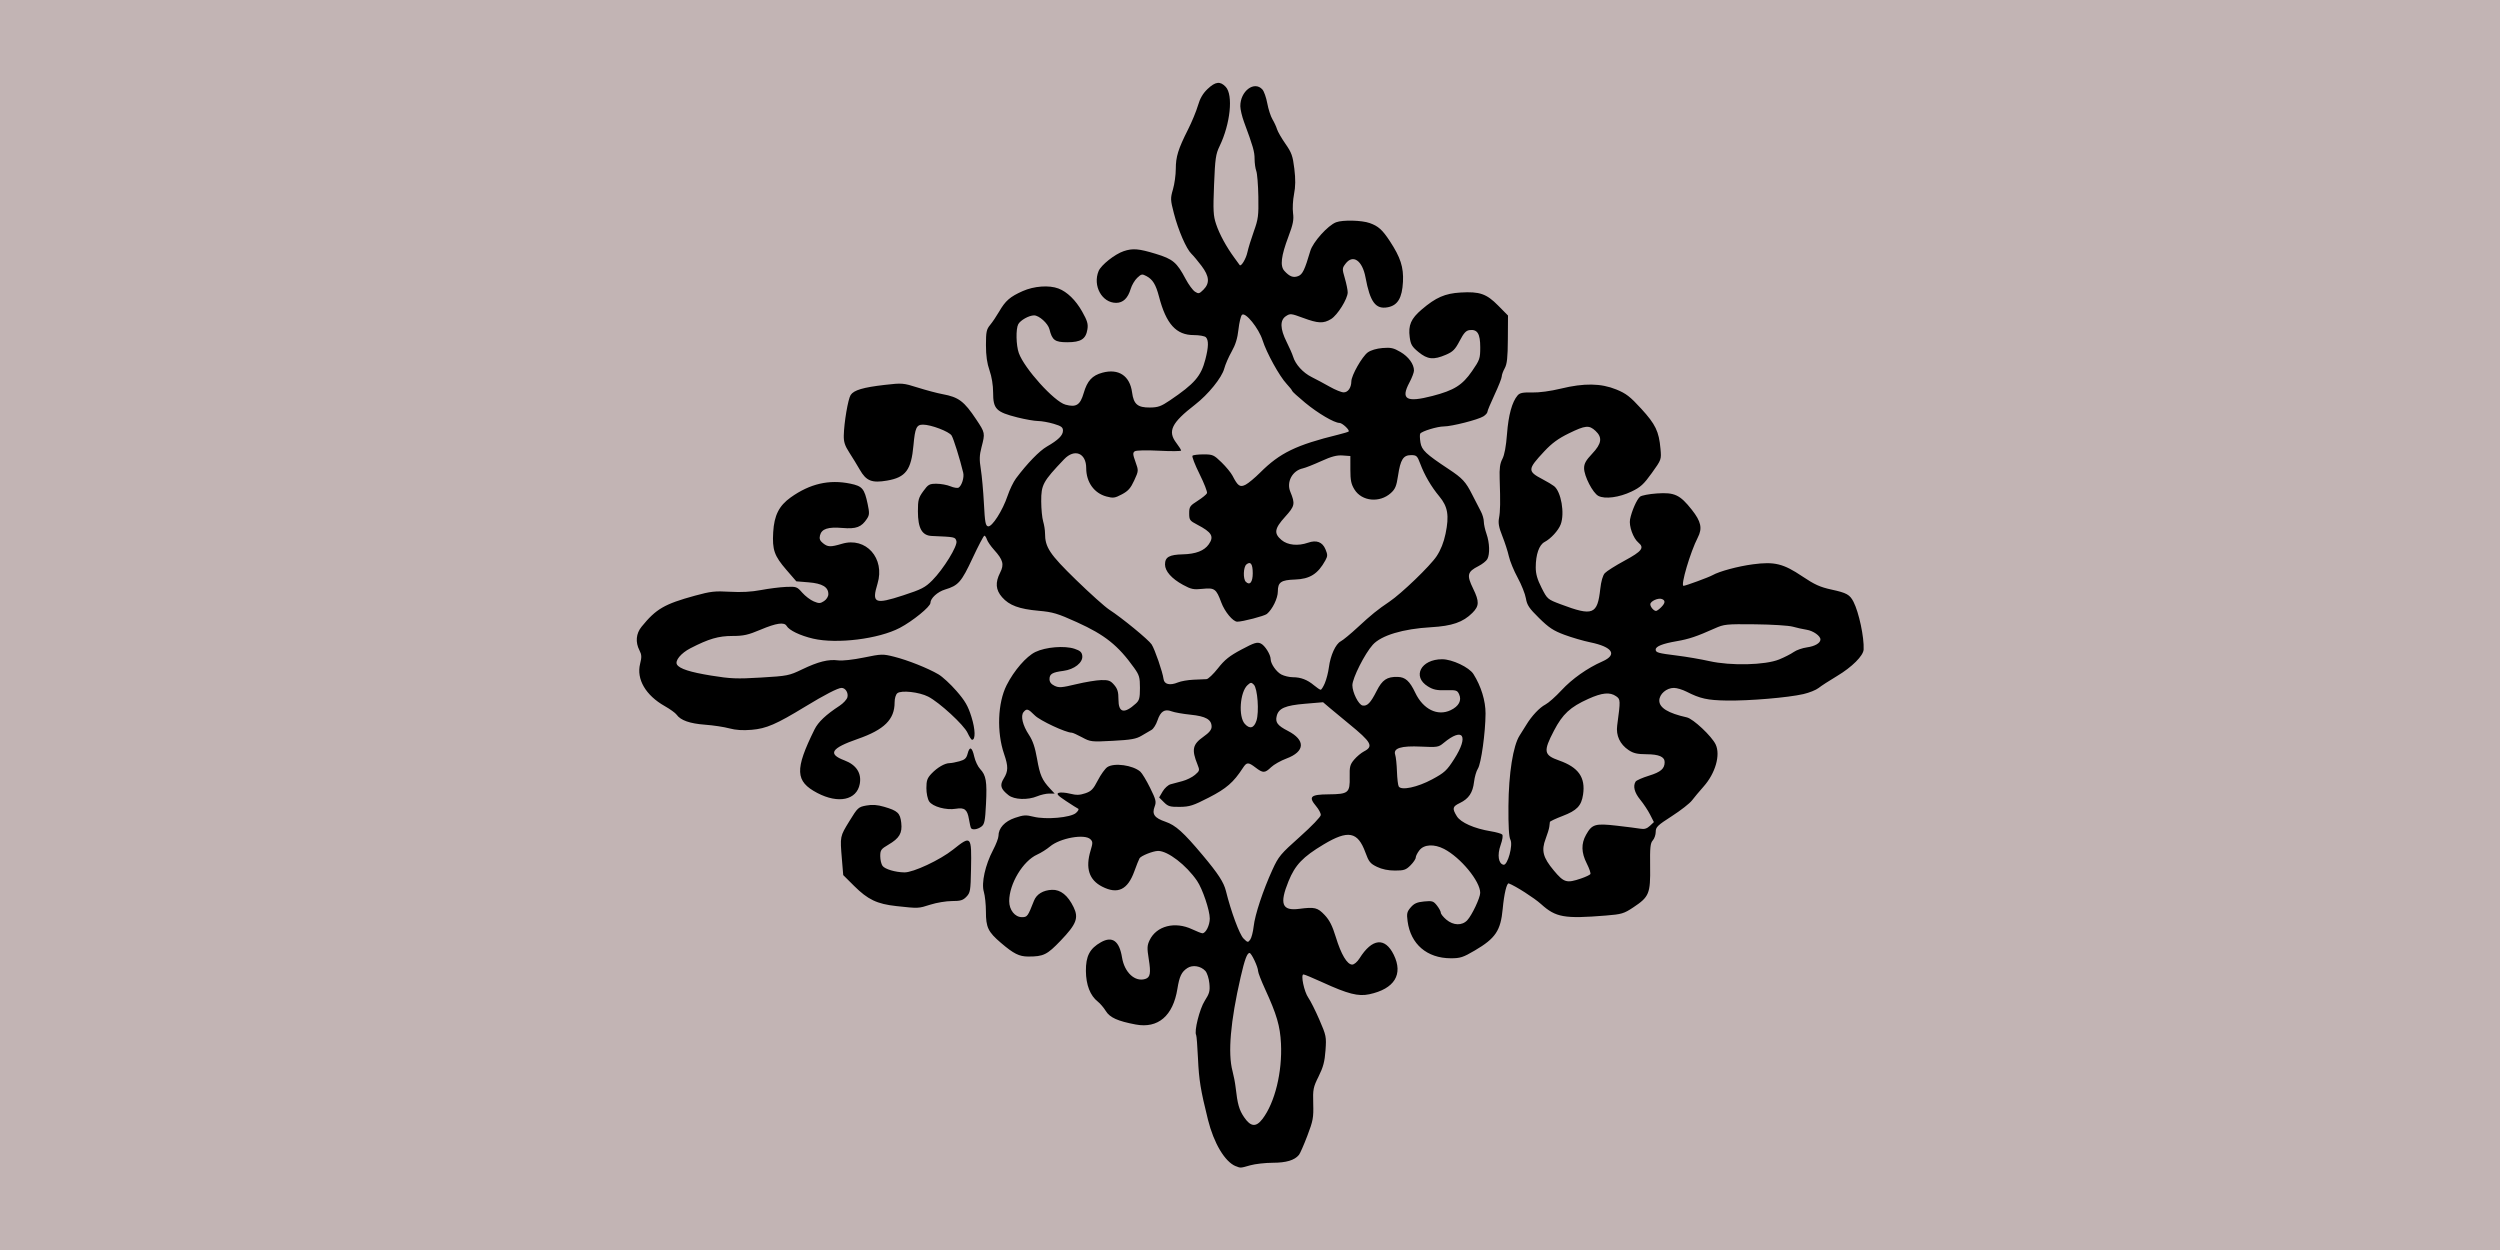 <?xml version="1.0" encoding="UTF-8" standalone="no"?>
<!-- Created with Inkscape (http://www.inkscape.org/) -->

<svg
   width="500mm"
   height="250mm"
   viewBox="0 0 500 250"
   version="1.1"
   id="svg5"
   inkscape:version="1.1.2 (b8e25be833, 2022-02-05)"
   sodipodi:docname="Bakari.svg"
   xmlns:inkscape="http://www.inkscape.org/namespaces/inkscape"
   xmlns:sodipodi="http://sodipodi.sourceforge.net/DTD/sodipodi-0.dtd"
   xmlns="http://www.w3.org/2000/svg"
   xmlns:svg="http://www.w3.org/2000/svg">
  <sodipodi:namedview
     id="namedview7"
     pagecolor="#ffffff"
     bordercolor="#666666"
     borderopacity="1.0"
     inkscape:pageshadow="2"
     inkscape:pageopacity="0.0"
     inkscape:pagecheckerboard="0"
     inkscape:document-units="mm"
     showgrid="false"
     inkscape:zoom="0.19442866"
     inkscape:cx="-2245.0394"
     inkscape:cy="609.47804"
     inkscape:window-width="3762"
     inkscape:window-height="2131"
     inkscape:window-x="69"
     inkscape:window-y="-9"
     inkscape:window-maximized="1"
     inkscape:current-layer="layer1"
     showguides="false" />
  <defs
     id="defs2">
    <clipPath
       clipPathUnits="userSpaceOnUse"
       id="clipPath1145">
      <rect
         style="fill:#000000;stroke-width:0.265"
         id="rect1147"
         width="210.794"
         height="186.254"
         x="0"
         y="40.271" />
    </clipPath>
  </defs>
  <g
     inkscape:label="Layer 1"
     inkscape:groupmode="layer"
     id="layer1">
    <rect
       style="fill:#c2b4b4;stroke-width:9.906;fill-opacity:1"
       id="rect1208"
       width="500"
       height="250"
       x="0"
       y="0" />
    <path
       style="fill:#000000;stroke-width:0.26"
       d="m 102.081,225.245 c -1.84,-0.746 -3.729,-3.913 -4.724,-7.915 -1.255,-5.051 -1.529,-6.73 -1.696,-10.38 -0.096,-2.09 -0.236,-3.9 -0.312,-4.023 -0.378,-0.612 0.587,-4.47 1.458,-5.828 0.808,-1.26 0.915,-1.663 0.789,-2.975 -0.08,-0.836 -0.385,-1.782 -0.679,-2.107 -0.775,-0.856 -2.17,-1.083 -3.063,-0.498 -0.995,0.652 -1.355,1.403 -1.699,3.538 -0.741,4.604 -3.293,6.787 -7.098,6.072 -3.054,-0.574 -4.396,-1.177 -5.08,-2.283 -0.354,-0.573 -0.968,-1.296 -1.364,-1.608 -1.305,-1.026 -2.011,-2.836 -2.033,-5.211 -0.024,-2.535 0.654,-3.832 2.564,-4.905 1.936,-1.088 3.127,-0.223 3.587,2.604 0.415,2.552 2.209,4.205 3.959,3.649 0.849,-0.269 0.974,-0.985 0.59,-3.369 -0.303,-1.879 -0.283,-2.329 0.141,-3.219 1.168,-2.448 4.311,-3.255 7.256,-1.863 0.787,0.372 1.568,0.676 1.735,0.676 0.576,0 1.253,-1.357 1.253,-2.512 0,-1.396 -1.233,-5.048 -2.164,-6.41 -1.846,-2.7 -4.986,-5.11 -6.638,-5.095 -0.853,0.008 -2.915,0.832 -3.157,1.261 -0.127,0.226 -0.525,1.223 -0.884,2.217 -1.137,3.146 -2.828,3.95 -5.47,2.602 -2.24,-1.143 -2.882,-3.15 -1.97,-6.155 0.386,-1.273 0.383,-1.497 -0.025,-1.905 -0.969,-0.969 -5.18,-0.216 -6.896,1.233 -0.545,0.46 -1.521,1.075 -2.167,1.365 -2.426,1.09 -4.768,4.983 -4.768,7.927 0,1.501 0.972,2.729 2.161,2.729 0.92,0 1.003,-0.113 2.061,-2.803 0.437,-1.111 1.557,-1.788 3.056,-1.848 1.466,-0.059 2.712,0.942 3.691,2.965 0.882,1.823 0.472,2.88 -2.203,5.674 -2.32,2.423 -2.925,2.721 -5.527,2.717 -1.538,-0.003 -2.471,-0.47 -4.647,-2.329 -2.187,-1.869 -2.554,-2.633 -2.554,-5.315 0,-1.204 -0.159,-2.721 -0.354,-3.371 -0.448,-1.497 0.23,-4.565 1.574,-7.121 0.503,-0.955 0.914,-2.032 0.915,-2.392 0.003,-1.331 1.05,-2.48 2.806,-3.077 1.457,-0.495 1.867,-0.521 3.16,-0.195 2.103,0.53 6.323,0.156 7.228,-0.64 0.371,-0.326 0.537,-0.652 0.369,-0.726 -0.168,-0.074 -1.102,-0.664 -2.077,-1.312 -1.415,-0.941 -1.664,-1.22 -1.237,-1.384 0.295,-0.113 1.161,-0.05 1.925,0.14 1.09,0.271 1.65,0.258 2.601,-0.063 1.021,-0.344 1.357,-0.691 2.135,-2.201 0.508,-0.986 1.239,-2.002 1.625,-2.259 1.164,-0.773 4.342,-0.332 5.615,0.779 0.29,0.254 1.035,1.486 1.654,2.74 1.003,2.031 1.088,2.379 0.779,3.199 -0.492,1.303 -0.041,1.937 1.837,2.581 1.735,0.595 3.054,1.78 6.329,5.686 2.662,3.176 3.601,4.62 3.968,6.107 0.863,3.494 2.307,7.398 2.989,8.08 0.704,0.704 0.766,0.715 1.144,0.199 0.219,-0.3 0.484,-1.319 0.588,-2.264 0.218,-1.986 1.594,-6.134 3.199,-9.644 1.033,-2.261 1.374,-2.67 4.673,-5.609 2.01,-1.791 3.558,-3.405 3.558,-3.711 0,-0.297 -0.353,-0.96 -0.785,-1.474 -1.372,-1.63 -0.984,-2.006 2.098,-2.032 3.395,-0.029 3.66,-0.248 3.601,-2.973 -0.037,-1.727 0.059,-2.101 0.759,-2.932 0.441,-0.524 1.197,-1.157 1.68,-1.407 1.664,-0.86 1.284,-1.552 -2.582,-4.706 -1.13,-0.922 -2.58,-2.123 -3.222,-2.668 l -1.167,-0.992 -3.069,0.259 c -3.375,0.285 -4.491,0.767 -4.82,2.08 -0.273,1.086 0.131,1.627 1.893,2.535 3.048,1.571 2.946,3.526 -0.244,4.712 -0.959,0.357 -2.133,1.021 -2.608,1.476 -1.064,1.02 -1.371,1.027 -2.632,0.065 -1.263,-0.963 -1.508,-0.955 -2.179,0.076 -1.588,2.44 -2.786,3.482 -5.769,5.016 -2.676,1.376 -3.287,1.572 -4.951,1.592 -1.665,0.019 -1.998,-0.077 -2.71,-0.79 l -0.812,-0.812 0.593,-1.015 c 0.326,-0.558 0.928,-1.109 1.339,-1.225 0.41,-0.115 1.327,-0.361 2.037,-0.546 0.71,-0.185 1.67,-0.662 2.134,-1.061 0.801,-0.69 0.822,-0.775 0.431,-1.742 -1.038,-2.562 -0.85,-3.443 1.011,-4.754 0.976,-0.688 1.383,-1.187 1.383,-1.696 0,-1.223 -0.975,-1.782 -3.571,-2.047 -1.305,-0.133 -2.76,-0.391 -3.232,-0.572 -1.188,-0.457 -1.892,-0.003 -2.41,1.55 -0.234,0.702 -0.687,1.424 -1.006,1.604 -0.319,0.18 -1.085,0.628 -1.702,0.996 -0.925,0.552 -1.784,0.704 -4.889,0.868 -3.66,0.193 -3.808,0.176 -5.23,-0.593 -0.805,-0.436 -1.598,-0.792 -1.763,-0.792 -1.011,0 -5.398,-2.05 -6.286,-2.938 -1.15,-1.15 -1.378,-1.218 -1.916,-0.571 -0.539,0.649 -0.16,2.253 0.916,3.878 0.655,0.989 1.04,2.127 1.381,4.083 0.483,2.771 0.845,3.6 2.216,5.074 l 0.78,0.838 h -0.934 c -0.514,0 -1.427,0.206 -2.029,0.457 -1.619,0.677 -3.906,0.594 -4.885,-0.176 -1.354,-1.065 -1.533,-1.688 -0.819,-2.844 0.774,-1.252 0.786,-2.062 0.06,-4.172 -1.274,-3.705 -1.092,-8.704 0.427,-11.706 1.271,-2.513 3.343,-4.904 4.902,-5.659 1.751,-0.848 4.972,-1.109 6.668,-0.542 0.958,0.321 1.239,0.578 1.312,1.205 0.132,1.134 -1.354,2.312 -3.218,2.553 -1.888,0.243 -2.361,0.524 -2.361,1.404 0,0.494 0.273,0.856 0.856,1.135 0.746,0.357 1.216,0.324 3.658,-0.264 1.541,-0.371 3.467,-0.689 4.279,-0.708 1.261,-0.029 1.584,0.091 2.21,0.818 0.576,0.67 0.733,1.2 0.733,2.479 0,2.283 0.973,2.507 2.972,0.686 0.58,-0.528 0.686,-0.938 0.686,-2.652 0,-1.799 -0.111,-2.183 -0.991,-3.413 -2.733,-3.823 -4.969,-5.608 -9.719,-7.76 -3.311,-1.5 -4.106,-1.738 -6.533,-1.954 -3.332,-0.297 -5.002,-0.916 -6.225,-2.31 -1.093,-1.244 -1.19,-2.496 -0.327,-4.189 0.709,-1.39 0.5,-2.172 -1.03,-3.866 -0.563,-0.623 -1.115,-1.422 -1.227,-1.776 -0.112,-0.354 -0.305,-0.643 -0.429,-0.643 -0.123,0 -1.027,1.721 -2.009,3.824 -1.899,4.069 -2.422,4.665 -4.681,5.341 -1.282,0.384 -2.494,1.493 -2.494,2.284 0,0.633 -3.02,3.093 -5.212,4.245 -3.596,1.89 -10.709,2.773 -14.754,1.833 -2.197,-0.511 -4.083,-1.416 -4.511,-2.164 -0.395,-0.69 -1.744,-0.495 -4.438,0.641 -2.121,0.895 -2.893,1.067 -4.78,1.067 -2.382,0 -4.028,0.481 -7.151,2.09 -1.626,0.838 -2.689,2.136 -2.284,2.79 0.437,0.707 2.241,1.286 5.806,1.864 3.331,0.539 4.363,0.58 8.484,0.335 4.504,-0.268 4.785,-0.323 6.999,-1.389 2.745,-1.32 4.482,-1.754 6.14,-1.534 0.703,0.094 2.556,-0.111 4.365,-0.483 3.019,-0.62 3.223,-0.625 5.156,-0.141 2.31,0.579 5.748,1.947 7.551,3.003 0.68,0.399 2.057,1.669 3.06,2.823 1.475,1.697 1.962,2.54 2.549,4.41 0.672,2.143 0.718,3.924 0.102,3.902 -0.123,-0.004 -0.467,-0.537 -0.765,-1.184 -0.622,-1.35 -4.798,-5.193 -6.694,-6.161 -1.548,-0.79 -4.597,-1.124 -5.256,-0.577 -0.269,0.224 -0.463,0.882 -0.463,1.576 0,2.889 -1.763,4.632 -6.274,6.203 -4.557,1.587 -5.157,2.557 -2.26,3.65 2.023,0.763 2.944,2.186 2.601,4.016 -0.516,2.748 -3.644,3.411 -7.225,1.531 -3.774,-1.982 -3.861,-3.961 -0.475,-10.811 0.63,-1.274 1.925,-2.499 4.268,-4.034 0.633,-0.415 1.231,-1.065 1.33,-1.444 0.195,-0.755 -0.329,-1.596 -0.995,-1.596 -0.608,0 -2.888,1.175 -6.21,3.201 -4.9,2.988 -6.597,3.723 -9.085,3.933 -1.519,0.129 -2.73,0.05 -3.81,-0.246 -0.871,-0.239 -2.731,-0.52 -4.133,-0.623 -2.589,-0.192 -4.159,-0.745 -4.838,-1.706 -0.207,-0.293 -1.114,-0.949 -2.016,-1.458 -3.249,-1.834 -4.855,-4.588 -4.198,-7.199 0.291,-1.154 0.271,-1.554 -0.111,-2.293 -0.718,-1.389 -0.585,-2.861 0.364,-4.026 2.474,-3.037 3.881,-3.854 9.08,-5.279 2.666,-0.731 3.411,-0.814 5.94,-0.668 1.949,0.113 3.675,0.019 5.294,-0.288 1.321,-0.251 3.234,-0.492 4.251,-0.537 1.771,-0.078 1.888,-0.037 2.779,0.978 0.512,0.583 1.391,1.252 1.955,1.488 0.898,0.375 1.115,0.369 1.757,-0.052 0.426,-0.279 0.733,-0.777 0.733,-1.188 0,-1.201 -1.025,-1.814 -3.347,-2.003 l -2.105,-0.171 -1.684,-1.947 c -2.07,-2.394 -2.425,-3.407 -2.251,-6.414 0.166,-2.864 0.992,-4.506 2.978,-5.922 3.282,-2.339 6.547,-3.092 10.16,-2.342 2.031,0.422 2.383,0.836 2.938,3.457 0.324,1.529 0.308,1.868 -0.113,2.511 -0.94,1.435 -1.825,1.769 -4.169,1.573 -2.477,-0.208 -3.55,0.146 -3.83,1.264 -0.143,0.57 -0.018,0.902 0.498,1.319 0.835,0.676 1.284,0.691 3.253,0.106 4.073,-1.21 7.351,2.473 6.042,6.787 -1.014,3.343 -0.491,3.582 4.368,1.995 3.125,-1.021 3.744,-1.339 4.944,-2.544 1.914,-1.921 4.366,-5.911 4.116,-6.698 -0.222,-0.699 -0.205,-0.696 -4.197,-0.868 -1.66,-0.072 -2.355,-1.309 -2.357,-4.195 -8.7e-4,-1.923 0.101,-2.305 0.915,-3.429 0.834,-1.151 1.037,-1.265 2.249,-1.265 0.733,0 1.802,0.196 2.377,0.436 0.574,0.24 1.2,0.34 1.39,0.222 0.538,-0.333 0.972,-1.736 0.782,-2.531 -0.553,-2.312 -1.64,-5.793 -1.976,-6.332 -0.426,-0.682 -3.506,-1.855 -4.871,-1.855 -1.104,0 -1.353,0.54 -1.621,3.505 -0.382,4.224 -1.317,5.475 -4.503,6.02 -2.585,0.443 -3.533,0.064 -4.631,-1.851 -0.45,-0.784 -1.254,-2.1 -1.788,-2.925 -0.754,-1.164 -0.964,-1.811 -0.941,-2.896 0.046,-2.215 0.726,-6.215 1.172,-6.899 0.541,-0.829 2.119,-1.296 5.808,-1.721 2.951,-0.339 3.131,-0.325 5.639,0.466 1.425,0.449 3.315,0.95 4.2,1.113 2.737,0.504 3.662,1.2 5.733,4.313 1.511,2.27 1.519,2.313 0.895,4.707 -0.361,1.387 -0.385,2.13 -0.121,3.749 0.181,1.111 0.418,3.732 0.527,5.826 0.167,3.228 0.275,3.822 0.709,3.905 0.679,0.129 2.48,-2.691 3.321,-5.199 0.351,-1.047 0.997,-2.383 1.436,-2.97 1.899,-2.538 3.972,-4.675 5.246,-5.409 1.946,-1.119 2.743,-1.907 2.743,-2.711 0,-0.576 -0.274,-0.778 -1.579,-1.166 -0.869,-0.258 -2.069,-0.471 -2.667,-0.474 -0.598,-0.003 -2.172,-0.278 -3.498,-0.612 -3.645,-0.918 -4.144,-1.43 -4.144,-4.253 0,-1.228 -0.237,-2.684 -0.61,-3.744 -0.425,-1.208 -0.61,-2.516 -0.61,-4.31 0,-2.252 0.09,-2.683 0.714,-3.437 0.392,-0.474 1.076,-1.487 1.519,-2.252 1.083,-1.869 1.858,-2.545 4.019,-3.506 1.936,-0.861 4.496,-1.046 6.09,-0.44 1.476,0.561 2.932,1.976 4.022,3.907 0.89,1.579 1.053,2.126 0.905,3.048 -0.265,1.653 -1.105,2.191 -3.426,2.191 -2.105,0 -2.575,-0.343 -3.034,-2.211 -0.244,-0.991 -1.762,-2.361 -2.617,-2.361 -0.861,0 -2.328,0.82 -2.696,1.507 -0.428,0.8 -0.372,3.589 0.098,4.904 0.942,2.634 6.015,8.251 7.928,8.78 1.836,0.507 2.522,0.073 3.115,-1.969 0.607,-2.087 1.447,-3.002 3.19,-3.471 2.756,-0.742 4.67,0.532 5.045,3.356 0.268,2.019 0.948,2.596 3.038,2.575 1.379,-0.013 1.902,-0.2 3.397,-1.213 4.208,-2.85 5.291,-4.099 6.036,-6.959 0.551,-2.114 0.579,-3.303 0.09,-3.792 -0.201,-0.201 -1.13,-0.366 -2.063,-0.366 -2.994,0 -4.696,-1.883 -5.913,-6.543 -0.539,-2.063 -1.063,-2.921 -2.135,-3.495 -0.738,-0.395 -0.868,-0.371 -1.57,0.289 -0.421,0.396 -0.922,1.239 -1.112,1.873 -0.48,1.604 -1.297,2.389 -2.484,2.389 -2.415,0 -4.018,-2.912 -2.981,-5.415 0.424,-1.024 2.758,-2.874 4.266,-3.381 1.539,-0.517 2.561,-0.433 5.457,0.45 2.927,0.893 3.587,1.448 5.09,4.282 0.503,0.948 1.217,1.92 1.586,2.16 0.612,0.397 0.741,0.366 1.448,-0.34 1.106,-1.106 1.01,-2.276 -0.333,-4.057 -0.61,-0.809 -1.384,-1.734 -1.719,-2.056 -0.864,-0.829 -2.226,-3.969 -2.975,-6.859 -0.604,-2.33 -0.613,-2.559 -0.161,-4.112 0.263,-0.905 0.478,-2.464 0.478,-3.465 0,-2.079 0.402,-3.376 2.079,-6.703 0.653,-1.296 1.415,-3.139 1.692,-4.094 0.354,-1.219 0.845,-2.06 1.643,-2.817 1.335,-1.265 2.146,-1.36 3.085,-0.36 1.299,1.383 0.791,6.297 -1.045,10.097 -0.652,1.349 -0.76,2.103 -0.94,6.569 -0.177,4.398 -0.133,5.256 0.345,6.694 0.569,1.713 1.738,3.864 3.129,5.756 0.444,0.605 0.841,1.15 0.882,1.212 0.229,0.348 1.071,-1.031 1.315,-2.155 0.157,-0.721 0.655,-2.34 1.107,-3.597 0.739,-2.054 0.816,-2.652 0.76,-5.891 -0.035,-1.983 -0.192,-3.946 -0.351,-4.364 -0.159,-0.417 -0.289,-1.346 -0.289,-2.064 0,-1.225 -0.265,-2.15 -1.796,-6.276 -0.342,-0.922 -0.627,-2.129 -0.632,-2.682 -0.025,-2.561 2.371,-4.384 3.754,-2.856 0.278,0.307 0.654,1.37 0.836,2.362 0.182,0.992 0.577,2.215 0.879,2.718 0.302,0.503 0.651,1.257 0.776,1.677 0.125,0.419 0.771,1.541 1.436,2.494 1.049,1.502 1.249,2.065 1.513,4.247 0.219,1.808 0.204,3.025 -0.053,4.328 -0.196,0.997 -0.271,2.447 -0.167,3.221 0.154,1.144 0.007,1.894 -0.786,3.999 -1.249,3.315 -1.448,4.998 -0.689,5.837 0.872,0.964 1.512,1.206 2.345,0.89 0.746,-0.283 1.118,-1.055 2.07,-4.288 0.446,-1.515 2.993,-4.349 4.384,-4.877 1.134,-0.431 4.359,-0.354 5.736,0.137 1.456,0.519 2.145,1.138 3.41,3.064 1.828,2.782 2.366,4.444 2.24,6.927 -0.139,2.755 -0.895,4.021 -2.591,4.339 -2.064,0.387 -3.002,-0.873 -3.785,-5.085 -0.537,-2.889 -2.139,-3.988 -3.398,-2.332 -0.585,0.77 -0.59,0.869 -0.12,2.485 0.269,0.926 0.488,2.006 0.487,2.399 -0.004,1.095 -1.735,3.869 -2.83,4.537 -1.297,0.791 -2.2,0.753 -4.77,-0.199 -2.034,-0.754 -2.193,-0.77 -2.913,-0.298 -1.042,0.683 -1.004,2.154 0.112,4.381 0.481,0.959 0.977,2.087 1.102,2.506 0.396,1.325 1.679,2.74 3.152,3.476 0.783,0.391 2.179,1.138 3.101,1.66 0.922,0.522 1.98,0.952 2.352,0.955 0.745,0.006 1.302,-0.79 1.315,-1.88 0.012,-1.017 1.829,-4.213 2.798,-4.925 0.496,-0.364 1.495,-0.661 2.502,-0.745 1.415,-0.117 1.891,-0.013 3.059,0.672 1.383,0.81 2.301,2.073 2.301,3.165 0,0.319 -0.35,1.237 -0.777,2.041 -1.521,2.86 -0.537,3.436 3.903,2.285 3.704,-0.96 5.108,-1.838 6.755,-4.228 1.318,-1.912 1.398,-2.143 1.398,-4.059 0,-2.304 -0.476,-3.083 -1.791,-2.93 -0.627,0.073 -0.998,0.472 -1.714,1.841 -0.767,1.467 -1.144,1.847 -2.343,2.362 -2.095,0.901 -3.119,0.801 -4.655,-0.458 -1.115,-0.914 -1.337,-1.288 -1.502,-2.536 -0.27,-2.037 0.213,-3.15 2.046,-4.714 2.405,-2.052 3.958,-2.731 6.606,-2.887 3.26,-0.193 4.416,0.208 6.404,2.221 l 1.674,1.696 -0.025,4.028 c -0.02,3.149 -0.136,4.227 -0.532,4.942 -0.279,0.503 -0.507,1.136 -0.508,1.406 -8.7e-4,0.27 -0.551,1.662 -1.221,3.093 -0.671,1.431 -1.219,2.75 -1.219,2.931 0,0.181 -0.309,0.525 -0.686,0.764 -0.887,0.563 -5.4,1.713 -6.72,1.713 -1.108,0 -3.774,0.813 -4.031,1.229 -0.088,0.142 -0.07,0.815 0.038,1.495 0.208,1.301 0.912,1.966 4.819,4.55 2.333,1.543 2.89,2.146 3.981,4.309 0.549,1.09 1.221,2.393 1.492,2.896 0.271,0.503 0.494,1.274 0.495,1.714 8.6e-4,0.44 0.208,1.383 0.459,2.096 0.53,1.503 0.595,3.441 0.142,4.287 -0.173,0.324 -0.855,0.864 -1.514,1.2 -1.901,0.97 -2.03,1.52 -0.902,3.835 1.07,2.196 1.046,2.949 -0.133,4.129 -1.586,1.586 -3.449,2.23 -7.042,2.437 -4.769,0.274 -8.465,1.386 -9.907,2.982 -1.362,1.507 -3.475,5.696 -3.475,6.89 -4e-5,1.228 1.056,3.327 1.737,3.453 0.794,0.147 1.367,-0.444 2.383,-2.457 0.97,-1.922 1.77,-2.459 3.59,-2.412 1.308,0.034 2.045,0.697 2.994,2.696 1.341,2.821 3.788,4.029 6.019,2.971 1.393,-0.661 1.926,-1.659 1.447,-2.71 -0.311,-0.683 -0.495,-0.739 -2.259,-0.69 -1.538,0.043 -2.148,-0.088 -3.064,-0.654 -2.719,-1.681 -1.172,-4.619 2.432,-4.619 1.708,0 4.6,1.368 5.327,2.521 1.304,2.067 2.072,4.567 2.062,6.72 -0.015,3.236 -0.749,8.526 -1.301,9.375 -0.265,0.407 -0.561,1.426 -0.658,2.265 -0.211,1.831 -0.904,2.865 -2.402,3.584 -1.274,0.612 -1.345,0.914 -0.529,2.253 0.657,1.078 2.97,2.102 5.791,2.564 0.91,0.149 1.778,0.396 1.93,0.547 0.165,0.165 0.056,0.896 -0.271,1.818 -0.594,1.672 -0.368,3.168 0.503,3.334 0.699,0.133 1.653,-3.375 1.164,-4.279 -0.248,-0.458 -0.354,-2.306 -0.33,-5.707 0.04,-5.55 0.794,-10.3 1.907,-12.02 0.333,-0.514 0.845,-1.332 1.138,-1.818 0.907,-1.501 2.257,-2.936 3.243,-3.445 0.518,-0.268 1.745,-1.354 2.727,-2.414 1.826,-1.971 4.41,-3.795 6.986,-4.93 2.588,-1.141 1.736,-2.466 -2.091,-3.252 -1.155,-0.237 -3.125,-0.812 -4.378,-1.277 -1.867,-0.693 -2.644,-1.205 -4.305,-2.838 -1.707,-1.678 -2.063,-2.209 -2.255,-3.364 -0.126,-0.754 -0.753,-2.332 -1.394,-3.505 -0.641,-1.174 -1.317,-2.813 -1.502,-3.644 -0.185,-0.831 -0.686,-2.385 -1.114,-3.453 -0.589,-1.473 -0.726,-2.214 -0.566,-3.062 0.22,-1.164 0.246,-2.688 0.111,-6.682 -0.06,-1.795 0.051,-2.608 0.463,-3.385 0.354,-0.667 0.628,-2.15 0.789,-4.268 0.242,-3.198 0.861,-5.449 1.798,-6.54 0.377,-0.439 0.881,-0.542 2.467,-0.503 1.207,0.029 3.137,-0.23 4.89,-0.657 3.958,-0.964 6.836,-0.92 9.452,0.146 1.657,0.675 2.354,1.214 4.236,3.271 2.44,2.668 3.011,3.853 3.277,6.804 0.167,1.853 0.167,1.854 -1.471,4.14 -1.378,1.923 -1.926,2.424 -3.453,3.154 -2.106,1.007 -4.524,1.327 -5.64,0.748 -0.953,-0.495 -2.439,-3.369 -2.439,-4.719 0,-0.783 0.311,-1.342 1.37,-2.46 1.632,-1.724 1.784,-2.772 0.567,-3.9 -1.088,-1.008 -1.71,-0.948 -4.544,0.436 -1.787,0.873 -2.88,1.674 -4.166,3.052 -2.882,3.088 -2.898,3.385 -0.256,4.773 0.765,0.402 1.63,0.92 1.922,1.151 1.203,0.952 1.838,4.624 1.126,6.509 -0.392,1.037 -1.676,2.44 -2.746,2.999 -0.931,0.486 -1.502,2.132 -1.502,4.325 0,1.109 0.267,2.044 0.991,3.47 0.981,1.933 1.013,1.96 3.277,2.814 5.455,2.056 6.235,1.753 6.714,-2.61 0.145,-1.319 0.431,-2.314 0.776,-2.695 0.301,-0.332 1.825,-1.295 3.387,-2.14 2.934,-1.586 3.39,-2.184 2.333,-3.057 -0.889,-0.734 -1.645,-2.839 -1.425,-3.966 0.279,-1.425 1.149,-3.397 1.701,-3.855 0.254,-0.211 1.542,-0.459 2.861,-0.55 3.008,-0.209 3.932,0.222 5.946,2.771 1.588,2.011 1.835,3.161 1.017,4.741 -1.262,2.441 -2.966,8.214 -2.424,8.214 0.342,0 4.309,-1.457 4.932,-1.812 1.159,-0.66 4.325,-1.514 6.868,-1.852 3.685,-0.49 5.183,-0.124 8.431,2.059 2.078,1.397 3.018,1.822 4.965,2.244 2.577,0.559 3.113,0.858 3.739,2.082 0.925,1.808 1.825,6.047 1.723,8.121 -0.052,1.058 -1.992,2.995 -4.504,4.495 -1.312,0.783 -2.734,1.705 -3.16,2.048 -0.426,0.343 -1.592,0.812 -2.591,1.041 -2.617,0.602 -9.209,1.158 -13.027,1.099 -3.308,-0.051 -4.533,-0.321 -6.867,-1.512 -0.69,-0.352 -1.652,-0.64 -2.139,-0.64 -1.272,0 -2.492,1.057 -2.492,2.16 0,1.229 1.511,2.15 4.688,2.857 1.087,0.242 4.238,3.202 4.905,4.608 0.849,1.788 -0.045,4.909 -2.052,7.165 -0.711,0.799 -1.601,1.863 -1.98,2.364 -0.378,0.502 -1.921,1.705 -3.429,2.675 -2.442,1.57 -2.741,1.861 -2.741,2.669 0,0.498 -0.226,1.156 -0.502,1.461 -0.417,0.461 -0.493,1.211 -0.45,4.444 0.062,4.615 -0.164,5.162 -2.87,6.958 -1.595,1.059 -1.974,1.171 -4.673,1.389 -7.081,0.571 -8.509,0.319 -11.02,-1.949 -1.163,-1.051 -4.354,-3.094 -5.495,-3.52 -0.345,-0.129 -0.798,1.761 -1.036,4.327 -0.344,3.706 -1.22,5.014 -4.736,7.08 -2.019,1.186 -2.49,1.338 -4.115,1.333 -4.04,-0.015 -6.821,-2.401 -7.338,-6.296 -0.176,-1.324 -0.108,-1.622 0.535,-2.37 0.575,-0.668 1.072,-0.888 2.269,-1.003 1.394,-0.134 1.593,-0.071 2.192,0.69 0.362,0.46 0.659,1.012 0.659,1.226 0,0.214 0.422,0.744 0.938,1.178 1.196,1.006 2.675,1.049 3.561,0.103 0.797,-0.85 2.2,-3.821 2.204,-4.665 0.009,-1.962 -3.328,-6.013 -6.158,-7.477 -1.679,-0.868 -3.397,-0.779 -4.181,0.218 -0.347,0.442 -0.632,1.001 -0.632,1.243 0,0.242 -0.401,0.841 -0.891,1.331 -0.779,0.779 -1.113,0.891 -2.647,0.891 -1.155,0 -2.204,-0.217 -3.064,-0.633 -1.144,-0.554 -1.391,-0.861 -1.971,-2.453 -1.296,-3.555 -2.927,-3.867 -7.112,-1.359 -3.544,2.124 -4.842,3.484 -5.97,6.255 -1.577,3.875 -1.113,5.086 1.804,4.708 2.659,-0.344 3.141,-0.228 4.348,1.052 0.823,0.872 1.314,1.845 1.898,3.758 0.898,2.945 1.928,4.675 2.783,4.675 0.338,0 0.868,-0.451 1.255,-1.067 2.139,-3.405 4.33,-3.634 5.819,-0.607 1.646,3.347 0.125,5.808 -4.156,6.727 -1.877,0.403 -3.642,-0.048 -7.98,-2.035 -1.61,-0.738 -3.064,-1.342 -3.231,-1.342 -0.506,0 0.117,2.968 0.835,3.976 0.36,0.506 1.202,2.184 1.872,3.73 1.171,2.702 1.211,2.904 1.045,5.228 -0.135,1.892 -0.389,2.853 -1.169,4.42 -0.923,1.856 -0.99,2.195 -0.92,4.644 0.069,2.389 -0.027,2.912 -1.004,5.472 -0.594,1.556 -1.235,3.017 -1.425,3.246 -0.761,0.917 -2.149,1.335 -4.457,1.342 -1.284,0.004 -3.011,0.2 -3.838,0.435 -1.694,0.482 -1.63,0.479 -2.464,0.14 z m 4.549,-8.031 c 2.12,-2.78 3.397,-7.989 3.154,-12.866 -0.148,-2.971 -0.722,-4.93 -2.713,-9.264 -0.646,-1.407 -1.178,-2.778 -1.182,-3.048 -0.009,-0.703 -1.132,-3.082 -1.454,-3.082 -0.417,0 -0.83,1.119 -1.518,4.115 -1.732,7.536 -2.198,12.95 -1.378,16.003 0.203,0.754 0.439,1.989 0.524,2.743 0.328,2.895 0.6,3.852 1.454,5.106 1.113,1.633 2.024,1.718 3.112,0.292 z m 54.231,-40.938 c 0.784,-0.267 1.499,-0.605 1.589,-0.751 0.09,-0.146 -0.184,-0.951 -0.609,-1.79 -0.943,-1.861 -0.982,-3.377 -0.124,-4.903 1.014,-1.804 1.545,-1.962 5.197,-1.546 1.731,0.197 3.558,0.431 4.061,0.518 0.664,0.116 1.102,-0.017 1.6,-0.484 l 0.686,-0.643 -0.653,-1.284 c -0.359,-0.706 -1.114,-1.846 -1.677,-2.534 -0.989,-1.209 -1.268,-2.313 -0.778,-3.083 0.13,-0.204 1.154,-0.655 2.277,-1.001 2.006,-0.62 2.66,-1.187 2.66,-2.308 0,-0.908 -0.969,-1.329 -3.079,-1.339 -1.574,-0.008 -2.238,-0.16 -3.048,-0.702 -1.485,-0.992 -2.18,-2.483 -1.952,-4.185 0.577,-4.314 0.572,-4.459 -0.184,-4.988 -1.052,-0.737 -2.375,-0.612 -4.725,0.449 -3.093,1.395 -4.372,2.578 -5.85,5.41 -1.852,3.549 -1.746,4.157 0.88,5.083 3.297,1.161 4.507,2.887 4.07,5.803 -0.287,1.915 -1.043,2.704 -3.488,3.638 -1.173,0.448 -2.144,0.906 -2.158,1.017 -0.014,0.111 -0.058,0.476 -0.097,0.812 -0.039,0.335 -0.319,1.255 -0.621,2.044 -0.77,2.012 -0.468,3.186 1.39,5.411 1.72,2.059 2.177,2.193 4.632,1.356 z m -25.339,-16.877 c 2.102,-1.134 2.49,-1.491 3.734,-3.436 2.556,-3.994 1.548,-5.532 -1.799,-2.746 -0.851,0.708 -1.064,0.743 -3.81,0.611 -3.437,-0.165 -4.802,0.265 -4.419,1.391 0.124,0.365 0.258,1.644 0.298,2.843 0.04,1.199 0.176,2.348 0.303,2.553 0.444,0.719 3.198,0.131 5.693,-1.216 z m -29.915,-9.969 c 0.487,-1.476 0.196,-5.507 -0.444,-6.147 -0.421,-0.421 -0.528,-0.413 -1.063,0.07 -1.299,1.176 -1.597,5.362 -0.47,6.608 0.839,0.927 1.559,0.733 1.976,-0.531 z m 11.653,-6.427 c 0.266,-0.629 0.573,-1.829 0.681,-2.667 0.264,-2.042 1.148,-3.98 2.023,-4.434 0.393,-0.204 1.694,-1.279 2.891,-2.388 2.289,-2.122 3.403,-3.023 5.371,-4.345 2.066,-1.387 6.943,-6.081 8.049,-7.747 0.706,-1.063 1.215,-2.345 1.525,-3.839 0.64,-3.084 0.386,-4.604 -1.059,-6.341 -1.381,-1.66 -2.518,-3.607 -3.257,-5.58 -0.498,-1.33 -0.625,-1.448 -1.561,-1.448 -1.326,0 -1.8,0.751 -2.213,3.505 -0.265,1.767 -0.477,2.275 -1.233,2.956 -1.894,1.706 -4.927,1.411 -6.175,-0.599 -0.574,-0.924 -0.706,-1.565 -0.707,-3.423 l -8.6e-4,-2.286 -1.318,-0.095 c -0.995,-0.072 -1.893,0.166 -3.658,0.969 -1.287,0.585 -2.685,1.137 -3.108,1.226 -1.787,0.379 -2.826,2.309 -2.139,3.974 0.854,2.072 0.781,2.431 -0.873,4.258 -1.832,2.023 -1.959,2.838 -0.616,3.968 1.04,0.875 2.792,1.051 4.509,0.453 1.441,-0.502 2.444,-0.125 2.962,1.113 0.389,0.932 0.388,1.161 -0.014,1.894 -1.265,2.311 -2.647,3.181 -5.186,3.263 -2.364,0.077 -2.904,0.455 -2.904,2.035 0,1.153 -0.921,3.039 -1.866,3.824 -0.419,0.347 -4.128,1.315 -5.041,1.315 -0.73,0 -2.139,-1.699 -2.724,-3.286 -0.851,-2.307 -1.141,-2.518 -3.172,-2.305 -1.543,0.161 -1.942,0.08 -3.339,-0.681 -1.934,-1.053 -3.061,-2.329 -3.061,-3.469 0,-1.259 0.716,-1.666 3.034,-1.724 2.215,-0.056 3.645,-0.609 4.415,-1.709 0.938,-1.339 0.524,-2.045 -1.963,-3.342 -1.276,-0.666 -1.372,-0.8 -1.372,-1.93 0,-1.116 0.117,-1.289 1.439,-2.129 0.792,-0.503 1.509,-1.09 1.594,-1.304 0.085,-0.214 -0.488,-1.683 -1.273,-3.265 -0.786,-1.581 -1.325,-2.979 -1.199,-3.105 0.126,-0.126 0.977,-0.23 1.89,-0.23 1.554,0 1.75,0.087 3.058,1.361 0.769,0.748 1.609,1.772 1.868,2.275 0.907,1.767 1.274,2.016 2.237,1.518 0.469,-0.242 1.584,-1.172 2.478,-2.065 3.341,-3.339 6.132,-4.693 13.299,-6.451 0.888,-0.218 1.675,-0.457 1.75,-0.531 0.232,-0.232 -1.078,-1.462 -1.557,-1.462 -0.886,0 -3.664,-1.633 -5.846,-3.437 -1.215,-1.005 -2.211,-1.911 -2.211,-2.015 -8.6e-4,-0.103 -0.425,-0.639 -0.942,-1.192 -1.224,-1.306 -3.419,-5.288 -4.093,-7.425 -0.646,-2.048 -2.94,-4.879 -3.507,-4.326 -0.199,0.194 -0.467,1.313 -0.596,2.487 -0.165,1.507 -0.507,2.614 -1.16,3.763 -0.509,0.896 -1.078,2.203 -1.264,2.905 -0.408,1.537 -2.722,4.394 -4.961,6.126 -4.026,3.114 -4.714,4.526 -3.183,6.533 0.444,0.582 0.807,1.159 0.807,1.282 0,0.123 -1.68,0.137 -3.734,0.031 -2.201,-0.113 -3.908,-0.074 -4.157,0.097 -0.357,0.244 -0.338,0.526 0.12,1.799 0.541,1.506 0.541,1.515 -0.215,3.165 -0.602,1.315 -1.034,1.801 -2.101,2.366 -1.202,0.636 -1.479,0.674 -2.638,0.361 -2.091,-0.565 -3.43,-2.448 -3.43,-4.822 0,-2.58 -1.985,-3.376 -3.765,-1.509 -3.606,3.783 -3.907,4.336 -3.893,7.173 0.006,1.285 0.154,2.816 0.329,3.401 0.175,0.586 0.318,1.487 0.318,2.003 0,2.4 0.777,3.569 5.279,7.95 2.378,2.313 4.924,4.595 5.658,5.071 2.152,1.395 6.682,5.11 7.207,5.911 0.541,0.825 1.882,4.716 2.03,5.891 0.116,0.919 1.084,1.147 2.457,0.579 0.512,-0.212 1.699,-0.419 2.638,-0.459 0.939,-0.041 1.939,-0.084 2.221,-0.097 0.282,-0.013 1.159,-0.845 1.949,-1.85 1.144,-1.456 1.955,-2.104 3.995,-3.189 2.203,-1.172 2.662,-1.315 3.295,-1.026 0.689,0.314 1.679,1.891 1.679,2.674 0,0.77 0.975,2.164 1.819,2.601 0.492,0.254 1.372,0.462 1.956,0.462 1.354,0 2.476,0.429 3.606,1.38 0.492,0.414 1.001,0.753 1.131,0.753 0.129,0 0.453,-0.514 0.719,-1.143 z m 77.313,-4.007 c 0.908,-0.37 2.028,-0.942 2.489,-1.27 0.46,-0.328 1.476,-0.684 2.258,-0.791 1.355,-0.186 2.289,-0.735 2.289,-1.347 0,-0.605 -1.24,-1.477 -2.345,-1.65 -0.638,-0.1 -1.709,-0.337 -2.379,-0.527 -0.671,-0.19 -3.551,-0.37 -6.401,-0.4 -4.911,-0.052 -5.27,-0.016 -6.859,0.695 -3.07,1.374 -4.403,1.822 -6.486,2.18 -2.382,0.409 -3.573,0.882 -3.573,1.417 0,0.52 0.376,0.626 3.67,1.036 1.586,0.197 4.05,0.62 5.475,0.94 3.65,0.819 9.502,0.679 11.863,-0.284 z m -20.093,-8.872 c 0.733,-0.733 0.774,-1.175 0.133,-1.421 -0.618,-0.237 -1.962,0.377 -1.962,0.897 0,0.445 0.593,1.134 0.975,1.134 0.134,0 0.518,-0.274 0.854,-0.61 z m -69.5,-5.806 c 0,-1.58 -0.367,-2.09 -1.08,-1.498 -0.523,0.434 -0.593,2.461 -0.102,2.952 0.681,0.681 1.182,0.064 1.182,-1.454 z m -60.66,56.654 c -3.287,-0.357 -4.855,-1.105 -7.19,-3.429 l -1.855,-1.847 -0.228,-2.743 c -0.322,-3.889 -0.34,-3.8 1.278,-6.443 1.407,-2.298 1.525,-2.407 2.878,-2.654 1.022,-0.187 1.858,-0.128 3.035,0.215 2.304,0.67 2.727,1.065 2.913,2.722 0.199,1.767 -0.307,2.626 -2.201,3.736 -1.238,0.725 -1.374,0.918 -1.374,1.937 0,0.623 0.175,1.372 0.389,1.664 0.409,0.559 2.178,1.085 3.726,1.107 1.502,0.022 6.059,-2.112 8.263,-3.868 3.121,-2.487 3.183,-2.42 3.072,3.361 -0.069,3.627 -0.126,3.965 -0.784,4.649 -0.589,0.612 -1.007,0.737 -2.466,0.737 -0.966,0 -2.616,0.274 -3.666,0.61 -2.071,0.662 -1.999,0.658 -5.792,0.247 z m 12.703,-13.278 c -0.074,-0.126 -0.23,-0.804 -0.347,-1.507 -0.273,-1.65 -0.751,-2.032 -2.234,-1.781 -1.644,0.278 -3.955,-0.359 -4.539,-1.25 -0.27,-0.412 -0.472,-1.384 -0.472,-2.268 0,-1.285 0.148,-1.702 0.873,-2.466 0.991,-1.042 2.259,-1.778 3.068,-1.781 0.302,-8.6e-4 1.061,-0.144 1.686,-0.318 0.916,-0.254 1.187,-0.507 1.391,-1.294 0.344,-1.327 0.762,-1.139 1.129,0.505 0.168,0.752 0.617,1.699 0.998,2.103 1.016,1.078 1.192,2.124 1.002,5.927 -0.147,2.942 -0.256,3.481 -0.781,3.877 -0.656,0.495 -1.556,0.622 -1.776,0.251 z"
       id="path179"
       inkscape:transform-center-x="-290.47206"
       inkscape:transform-center-y="13.304063"
       clip-path="url(#clipPath1145)"
       transform="matrix(1.175,0,0,1.175,127.198,-31.425)" />
  </g>
</svg>
